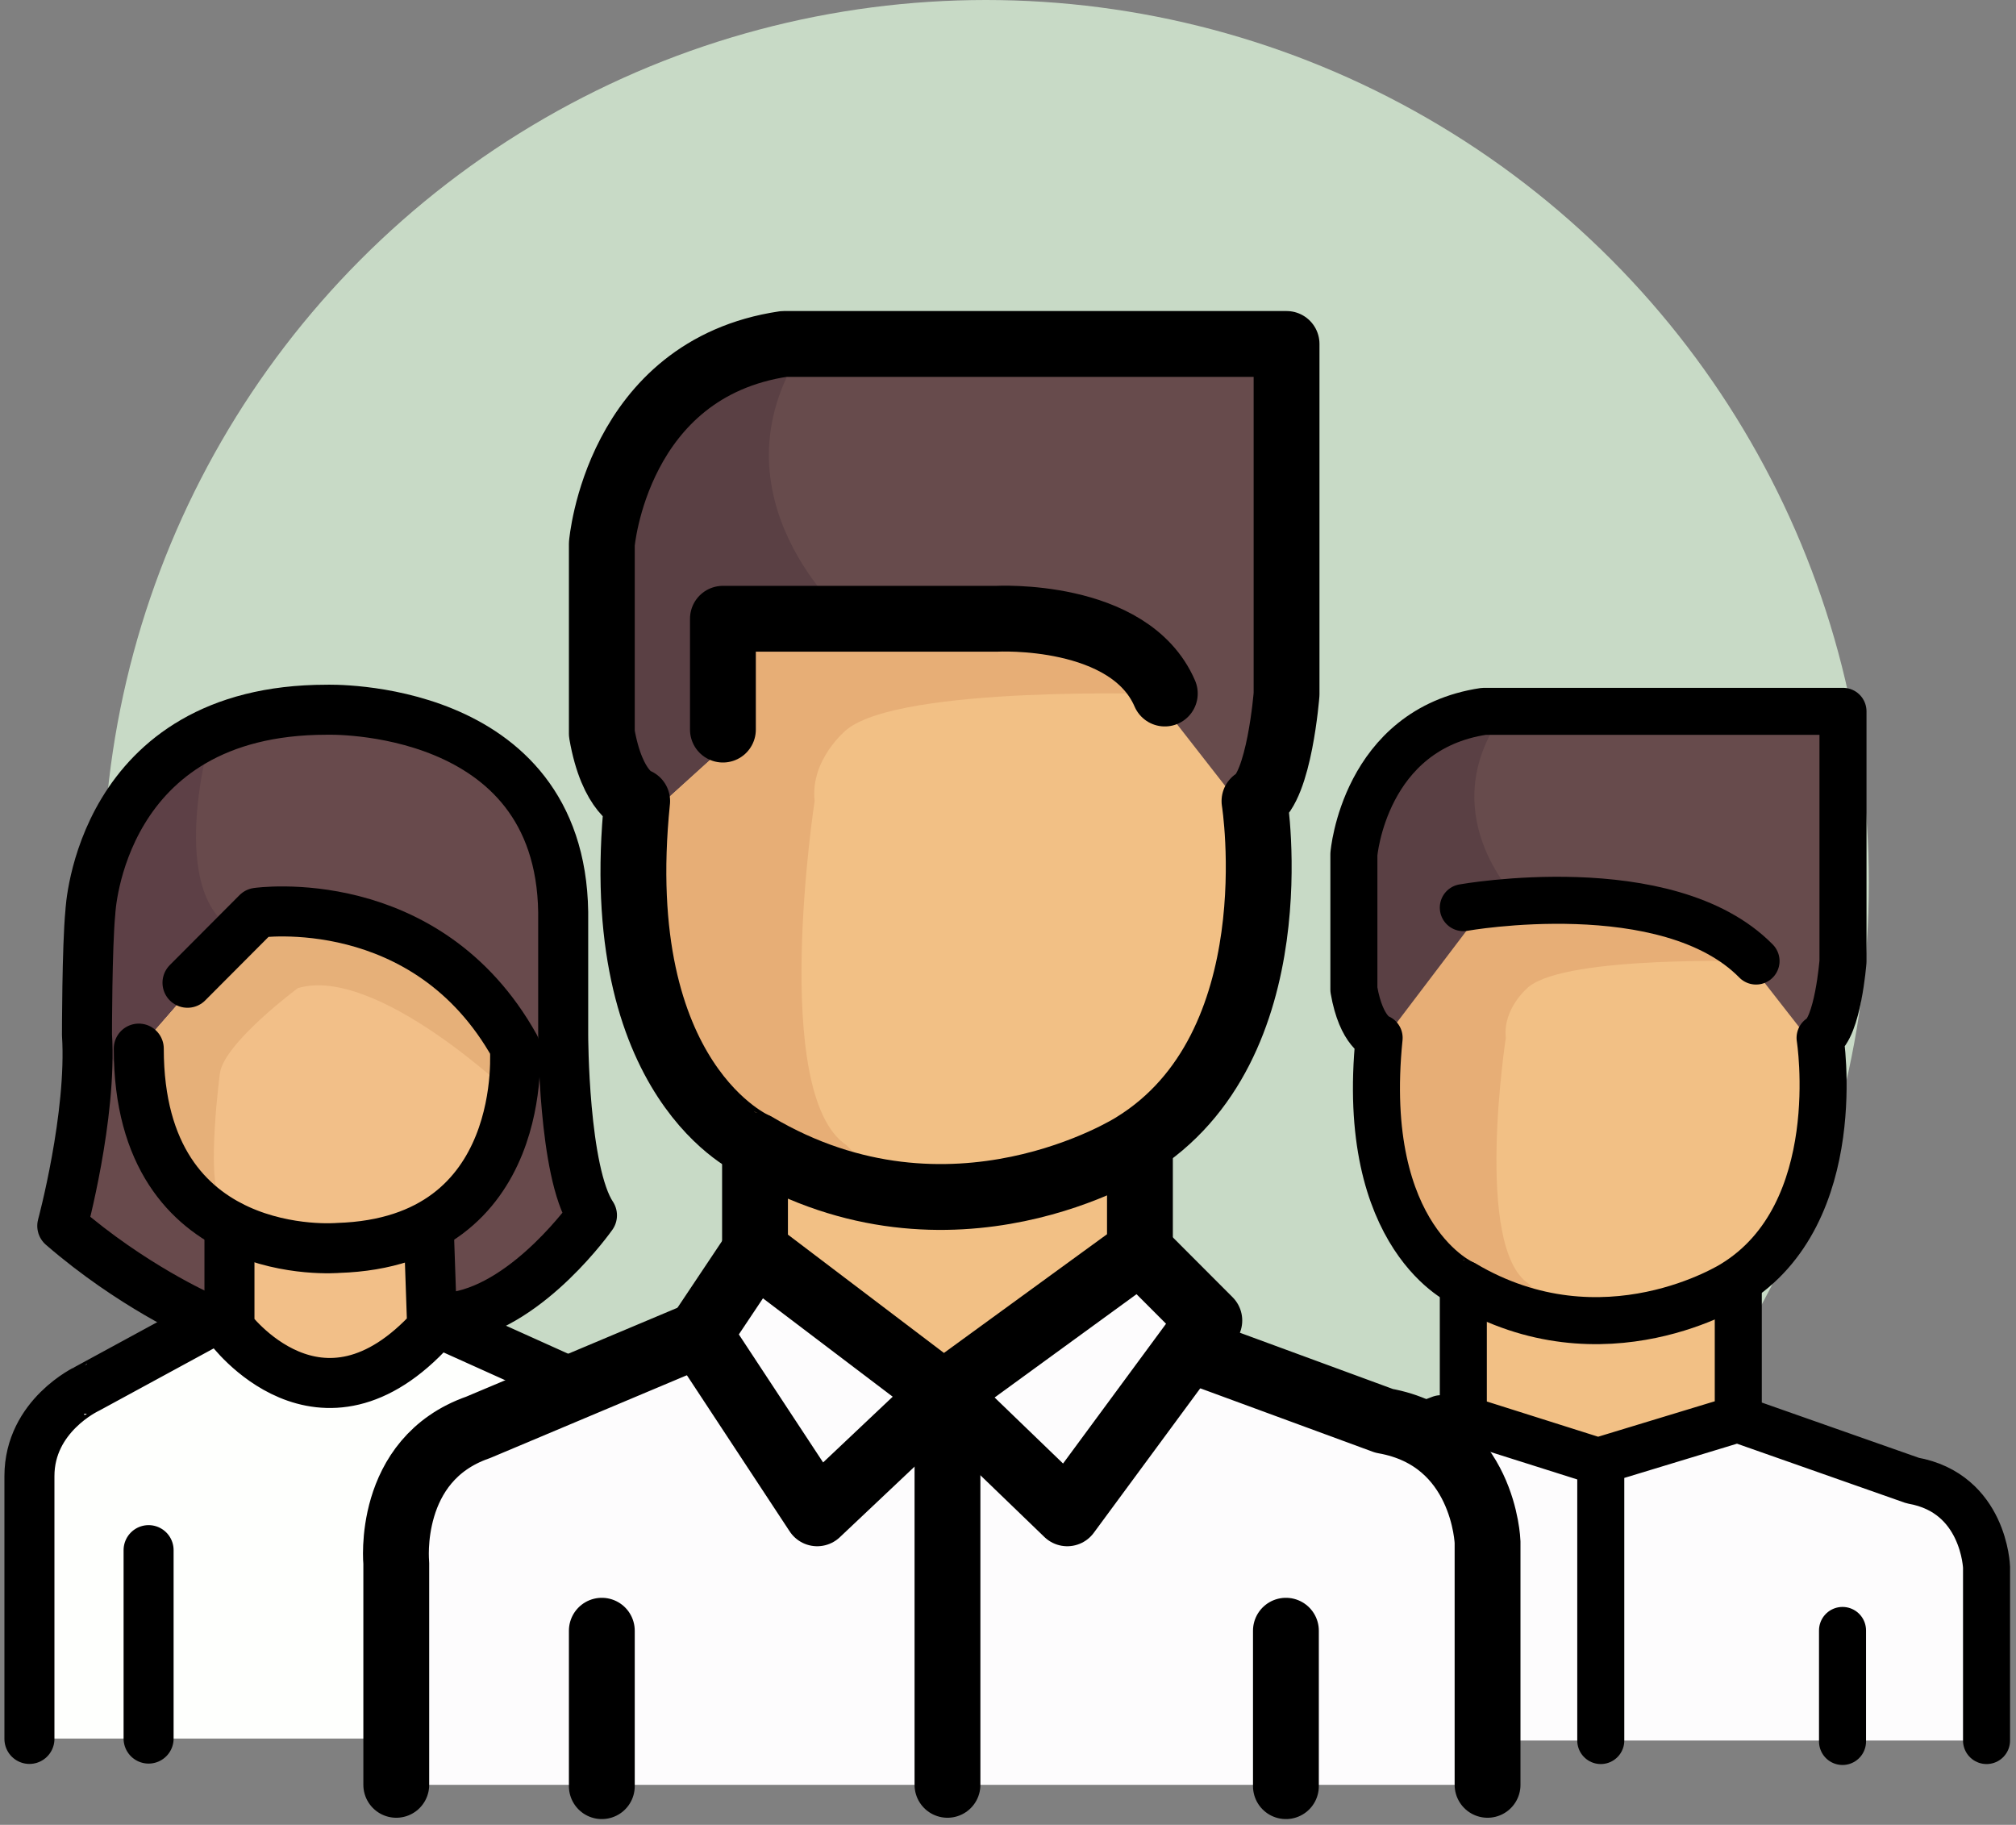 <svg fill="none" height="124" width="137" xmlns="http://www.w3.org/2000/svg"><rect width="100%" height="100%" fill="#808080" stroke="none"/><circle cx="67" cy="60" fill="#c8dac6" r="60"/><path d="m30.452 89.69 6.05-3.092 3.725-4.037-1.518-5.446-.437-9.275-.184-8.168-2.093-5.445-5.98-4.569-7.82-1.453-7.246 1.269-7.2 5.214-1.678 8.122V74.785l-1.242 5.953-.599 2.538 4.256 3.23 5.014 3.738h1.45z" fill="#684a4c"/><path d="M14.951 90.244 4.233 95.528l-2.07 3.368-.139 19.243h42.898V96.82l-6.624-3.092-7.844-4.038z" fill="#fefffd"/><path d="m17.458 62.049-8.05 9.229 1.793 7.775 2.83 3.23 1.564 1.731v7.845l4.83 2.1 2.737.184s2.346-.553 2.783-.853c.437-.3 3.197-1.408 3.197-1.408V83.3l3.565-4.592 2.899-5.306-.805-3.415-5.015-4.73-4.163-2.192-5.405-1.038h-2.76z" fill="#f2bf88"/><path d="M14.328 49.935s-3.266 11.144 1.955 13.452l-6.486 7.43-.805 3.737-2.37-4.545-.482-8.053 1.104-4.799 3.036-4.545z" fill="#5d4046"/><path d="M34.799 74.415s-9.224-8.86-14.56-7.268c0 0-4.945 3.67-5.29 5.746 0 0-.944 7.13 0 8.514H12.97L9.405 71.324l4.14-4.753 4.233-4.592h7.107l4.922 3.3 2.853 2.7 2.346 3.714z" fill="#e6b079"/><g stroke="#000" stroke-linecap="round" stroke-linejoin="round" stroke-width="3.399"><path d="m12.742 66.78 4.738-4.754s11.5-1.661 17.504 9.091c0 0 1.15 13.267-12.007 13.682 0 0-13.547 1.2-13.547-13.543"/><path d="M15.593 83.276v6.968s6.164 8.399 13.778 0l-.23-6.668M14.95 89.46l-9.04 4.914S2 96.197 2 100.304v17.859M44.919 100.512v17.859M40.227 94.583s4.693 1.822 4.693 5.929M29.373 89.69l10.857 4.892M10.098 118.14v-12.805M35.628 118.14v-12.805" stroke-miterlimit="10"/><path d="M13.662 89.46s-4.715-2.077-9.43-6.16c0 0 2.024-7.476 1.679-12.99 0 0 0-5.977.23-8.33 0 0 .598-13.752 16.055-13.752 0 0 15.87-.53 16.077 13.752v8.33s0 9.344 1.955 12.274c0 0-4.209 6-9.154 6.876" stroke-miterlimit="10"/></g><path d="M123.654 70.524v8.881l-4.322 6.685-.826 10.314-9.723 2.896-9.343-2.896v-9.168l-4.194-4.68-1.525-5.57v-6.462l4.162-3.47v-5.38h16.842l4.067 2.706z" fill="#f2c085"/><path d="m108.783 99.301-9.47-3.82-2.573.923-13.06 6.017-1.653 5.093v10.759h52.971v-13.178l-5.02-4.521-8.485-3.12-2.986-1.05z" fill="#fdfcfd"/><path d="m93.72 70.525 2.256-4.298 1.97-3.852 16.778-.7 4.036 3.629 4.671 5.984 1.779-5.952V48.337l-25.77.287-5.72 3.406-1.716 6.016v9.2z" fill="#674b4c"/><path d="M119.33 65.335s-12.774-.445-15.443 1.72c0 0-1.779 1.432-1.557 3.47 0 0-2.192 14.228 1.557 16.711l2.415 2.483-8.452-3.565-4.131-7.417v-7.003l1.811-4.68 1.208-5.38h17.953z" fill="#e7ae76"/><path d="M93.816 72.148v-1.146c0-.031 0-.063.031-.095l6.133-8.086c.032-.031.064-.031.095-.063l3.655-.637c.127-.032.159-.16.063-.223-1.08-1.05-5.942-6.239-2.224-12.542.063-.127-.032-.254-.159-.19l-6.165 2.419c-.031 0-.063.032-.095.095l-3.05 8.15V69.442c0 .031 0 .063.031.063z" fill="#5a4044"/><path d="M93.72 70.525s-1.207-.35-1.715-3.28v-9.199s.699-8.499 8.834-9.709h24.404v16.999s-.35 4.52-1.557 5.189c0 0 1.906 11.937-5.879 16.711 0 0-8.834 5.635-18.335 0-.032 0-7.15-3.024-5.751-16.712z" stroke="#000" stroke-linecap="round" stroke-linejoin="round" stroke-miterlimit="10" stroke-width="3.196"/><path d="M99.442 87.237v9.168l9.152 2.896 9.533-2.897v-9.167M82.028 118.273v-10.759s-.508-5.03 3.972-6.59l11.916-4.52M134.998 118.273v-11.777s-.159-5.03-5.02-5.889l-11.853-4.17M108.783 118.273V99.301M92.005 118.336v-7.544M125.211 118.336v-7.544M99.442 61.675s13.887-2.483 19.892 3.629" stroke="#000" stroke-linecap="round" stroke-linejoin="round" stroke-miterlimit="10" stroke-width="3.196"/><path d="M85.209 54.435v12.433l-6.05 9.359-1.691 8.78-13.08 9.715-13.079-9.716v-7.175l-5.872-6.55-2.135-7.8v-9.046l5.828-4.858v-7.532h23.578l5.694 3.788z" fill="#f2c085"/><path d="m43.302 54.435 5.827-4.858v-7.531h23.579l5.65 5.08 6.54 8.379 2.49-8.334V23.373l-36.079.401-8.007 4.769-2.403 8.423v12.879z" fill="#674b4c"/><path d="m64.388 94.722-13.08-9.715-3.78 5.66-18.285 8.422-2.313 7.131v15.063h74.16v-18.45l-7.03-6.328-11.877-4.368-1.78-4.234-2.936-2.896z" fill="#fdfcfd"/><path d="m43.302 56.129 6.05-5.482-.222-8.601h8.453s-9.565-8.245-3.07-18.316l-9.253 3.654-4.316 11.498V52.34z" fill="#5a4044"/><path d="M79.16 47.17s-17.884-.623-21.621 2.407c0 0-2.492 2.006-2.18 4.858 0 0-3.07 19.92 2.18 23.397l3.38 3.476-11.833-4.991-5.783-10.384v-9.804l6.05-5.482-1.78-8.601H72.71z" fill="#e7ae76"/><path d="M43.3 54.435s-1.69-.49-2.402-4.59v-12.88s.978-11.898 12.367-13.592H87.43v23.798s-.49 6.328-2.18 7.264c0 0 2.67 16.712-8.23 23.397 0 0-12.368 7.888-25.67 0-.044 0-10.009-4.234-8.051-23.397z" stroke="#000" stroke-linecap="round" stroke-linejoin="round" stroke-miterlimit="10" stroke-width="4.474"/><path d="M49.127 49.577v-7.531h18.596s9.03-.49 11.433 5.08M51.308 77.832v7.175l12.812 9.715 13.346-9.715v-7.175" stroke="#000" stroke-linecap="round" stroke-linejoin="round" stroke-miterlimit="10" stroke-width="4.474"/><path d="m51.307 85.007-3.782 5.66 8.008 12.166 8.586-8.11 8.408 8.11 9.654-13.102-4.716-4.724" stroke="#000" stroke-linecap="round" stroke-linejoin="round" stroke-miterlimit="10" stroke-width="4.474"/><path d="M26.929 121.283V106.22s-.712-7.042 5.56-9.226l15.037-6.328M101.089 121.283v-16.489s-.223-7.042-7.03-8.245l-11.877-4.367M64.387 121.283v-26.56M40.898 121.373v-10.562M87.386 121.373v-10.562" stroke="#000" stroke-linecap="round" stroke-linejoin="round" stroke-miterlimit="10" stroke-width="4.474"/></svg>